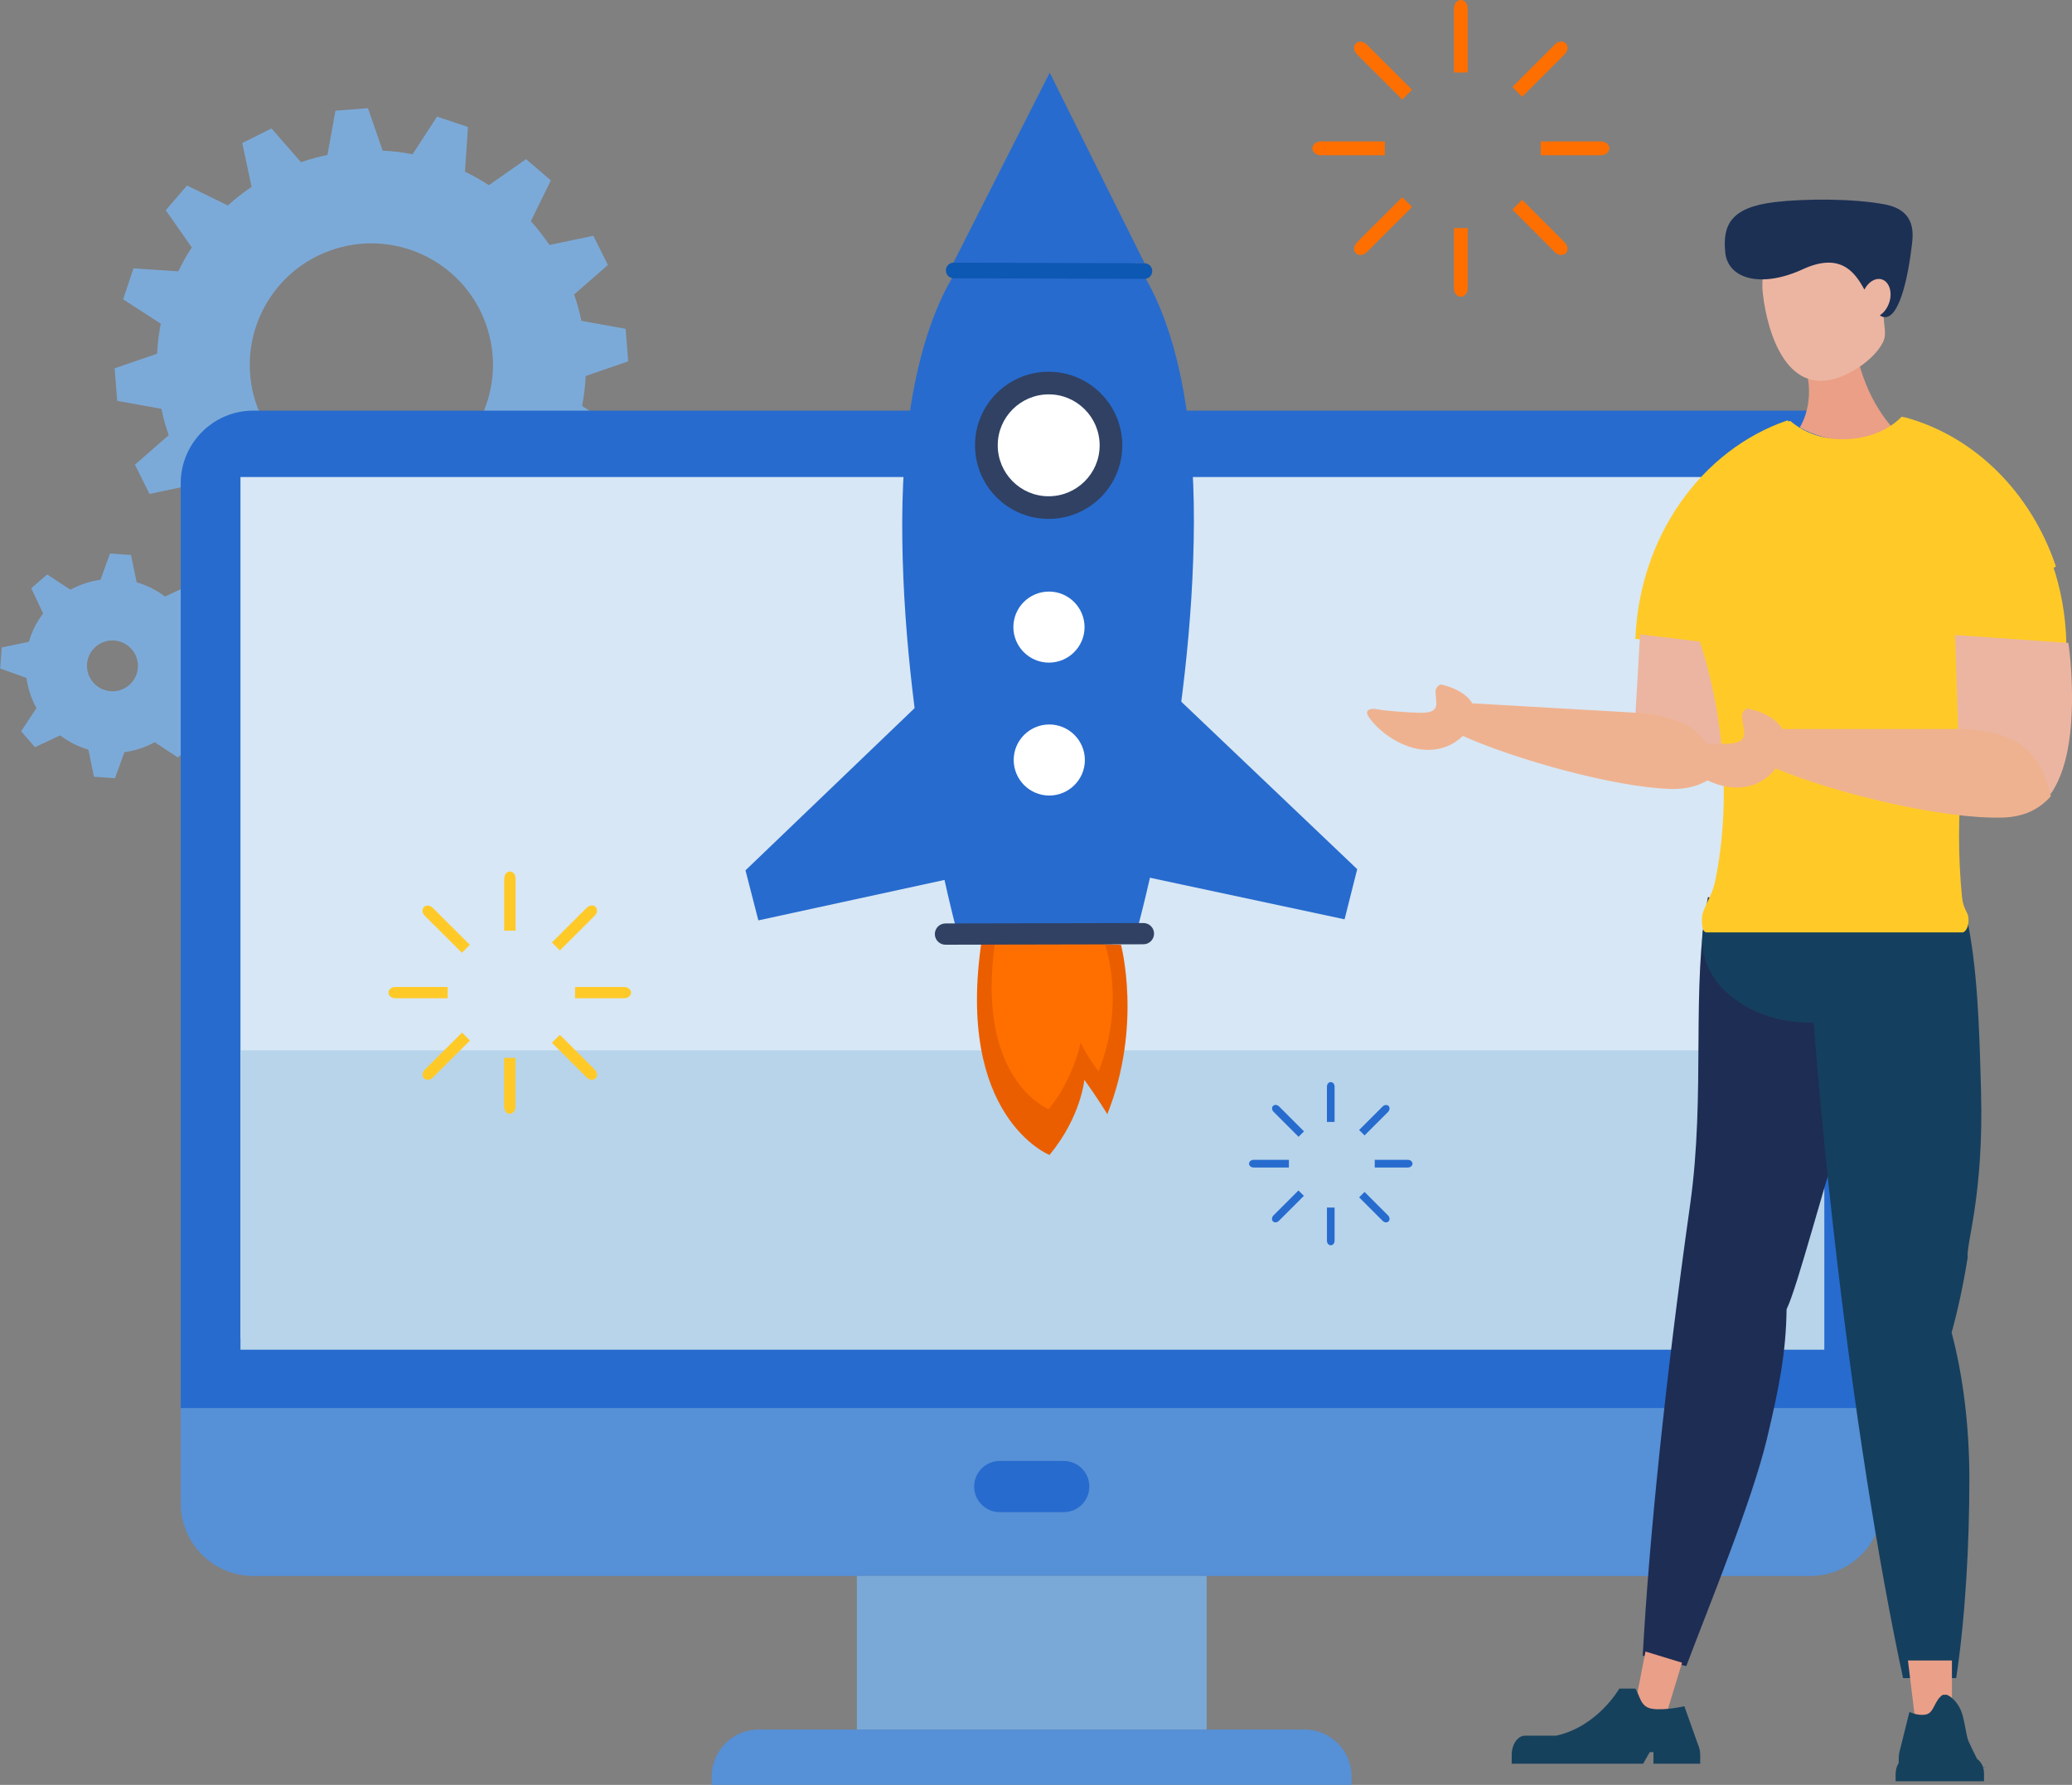 <?xml version="1.0" encoding="UTF-8"?>
<svg id="_レイヤー_2" data-name="レイヤー 2" xmlns="http://www.w3.org/2000/svg" viewBox="0 0 195 168">
  <rect x="0" y="0" width="195" height="168" fill="#808080" stroke="none"/>
  <defs>
    <style>
      .cls-1 {
        fill: #304163;
      }

      .cls-2 {
        fill: #1c3054;
      }

      .cls-3 {
        fill: #153f5e;
      }

      .cls-4 {
        fill: #ffca28;
      }

      .cls-5, .cls-6, .cls-7 {
        fill-rule: evenodd;
      }

      .cls-5, .cls-8 {
        fill: #276bce;
      }

      .cls-6, .cls-9 {
        fill: #ff6f00;
      }

      .cls-10 {
        fill: #ecb5a1;
      }

      .cls-11 {
        fill: #fff;
      }

      .cls-12 {
        fill: #7aa9d7;
      }

      .cls-13 {
        fill: #0d58b2;
      }

      .cls-14 {
        fill: #16415d;
      }

      .cls-15 {
        fill: #1e2d54;
      }

      .cls-16 {
        fill: #d7e7f5;
      }

      .cls-17 {
        fill: #ea9f86;
      }

      .cls-18 {
        fill: #b7d4ea;
      }

      .cls-19 {
        fill: #5690d6;
      }

      .cls-20 {
        fill: #efb290;
      }

      .cls-21 {
        fill: #7caad8;
      }

      .cls-22 {
        fill: #ea9f88;
      }

      .cls-7 {
        fill: #ea5e00;
      }
    </style>
  </defs>
  <g id="_レイヤー_1-2" data-name="レイヤー 1">
    <g>
      <path class="cls-21" d="M18.46,64.94l2.56-.52.14-1.98-2.46-.89c-.14-.99-.45-1.95-.94-2.83l1.44-2.18-1.3-1.5-2.37,1.11c-.82-.62-1.73-1.07-2.67-1.34l-.53-2.57-1.98-.14-.89,2.47c-.98.14-1.94.45-2.83.94l-2.19-1.44-1.5,1.3,1.12,2.37c-.63.82-1.07,1.73-1.34,2.67l-2.56.53-.14,1.98,2.47.89c.14.99.45,1.95.94,2.84l-1.44,2.18,1.3,1.5,2.37-1.11c.82.62,1.72,1.07,2.66,1.34l.52,2.55,1.98.14.89-2.45c.99-.14,1.96-.45,2.85-.94l2.18,1.44,1.5-1.3-1.11-2.36c.63-.83,1.07-1.74,1.35-2.68ZM9.64,64.87c-1.22-.52-1.78-1.93-1.26-3.14s1.93-1.78,3.15-1.25c1.22.52,1.78,1.93,1.26,3.14s-1.93,1.78-3.15,1.25Z"/>
      <path class="cls-21" d="M57.35,43.42l.97-2.91-3.54-2.3c.18-.93.3-1.87.34-2.82l4-1.38-.24-3.06-4.16-.75c-.18-.84-.4-1.67-.69-2.48l3.18-2.78-1.37-2.75-4.13.87c-.53-.78-1.11-1.53-1.75-2.24l1.88-3.84-2.33-2-3.5,2.45c-.73-.48-1.48-.9-2.25-1.27l.28-4.21-2.91-.97-2.3,3.54c-.93-.18-1.88-.3-2.82-.34l-1.38-4-3.06.24-.75,4.16c-.84.18-1.67.4-2.49.69l-2.78-3.18-2.75,1.37.88,4.13c-.78.52-1.53,1.11-2.24,1.75l-3.84-1.88-2,2.33,2.45,3.5c-.48.73-.9,1.48-1.27,2.25l-4.22-.28-.97,2.91,3.54,2.3c-.18.93-.3,1.87-.34,2.82l-4,1.38.24,3.06,4.16.75c.18.84.4,1.67.69,2.48l-3.18,2.78,1.37,2.75,4.13-.87c.53.78,1.11,1.53,1.75,2.24l-1.88,3.84,2.33,2,3.5-2.45c.73.48,1.48.9,2.25,1.27l-.28,4.21,2.91.97,2.3-3.54c.93.18,1.88.3,2.82.34l1.38,4,3.06-.24.75-4.16c.84-.18,1.67-.4,2.49-.69l2.78,3.18,2.75-1.37-.88-4.13c.78-.52,1.53-1.11,2.24-1.75l3.84,1.88,2-2.33-2.45-3.5c.48-.73.9-1.48,1.27-2.25l4.22.28ZM38.34,45.26c-6.04,1.87-12.45-1.5-14.32-7.53-1.87-6.03,1.5-12.44,7.54-14.31,6.04-1.87,12.45,1.5,14.32,7.53,1.87,6.03-1.5,12.44-7.54,14.31Z"/>
      <g>
        <path class="cls-19" d="M170.36,148.34H23.83c-3.75,0-6.82-3.07-6.82-6.82V45.64c0-3.75,3.07-6.82,6.82-6.82h146.53c3.75,0,6.82,3.07,6.82,6.82v95.88c0,3.75-3.07,6.82-6.82,6.82Z"/>
        <path class="cls-8" d="M170.36,38.65H23.83c-3.75,0-6.82,3.07-6.82,6.82v87.06h160.18V45.47c0-3.75-3.07-6.82-6.82-6.82Z"/>
        <rect class="cls-12" x="80.64" y="148.34" width="32.92" height="14.44"/>
        <rect class="cls-16" x="22.63" y="44.9" width="148.94" height="81.04"/>
        <path class="cls-8" d="M94.08,137.51h6.03c1.33,0,2.41,1.08,2.41,2.41h0c0,1.33-1.08,2.41-2.41,2.41h-6.02c-1.33,0-2.41-1.08-2.41-2.41h0c0-1.33,1.08-2.41,2.41-2.41Z"/>
        <path class="cls-19" d="M127.2,168v-.8c0-2.43-1.99-4.41-4.42-4.41h-51.38c-2.43,0-4.42,1.99-4.42,4.41v.8h60.22Z"/>
      </g>
      <g>
        <g>
          <path class="cls-9" d="M136.83.79v6.03h1.3V.79c0-.43-.29-.79-.65-.79s-.65.35-.65.79Z"/>
          <path class="cls-9" d="M136.83,27.14c0,.43.29.79.65.79s.65-.35.65-.79v-5.67h-1.3v5.67Z"/>
          <path class="cls-9" d="M123.51,13.96c0,.36.35.65.79.65h6.03v-1.3h-6.03c-.43,0-.79.29-.79.65Z"/>
          <path class="cls-9" d="M150.67,13.31h-5.67v1.3h5.67c.43,0,.79-.29.79-.65s-.35-.65-.79-.65Z"/>
        </g>
        <g>
          <path class="cls-9" d="M127.7,5.11l4.27,4.26.92-.92-4.27-4.26c-.31-.31-.76-.35-1.02-.1s-.21.71.1,1.02Z"/>
          <path class="cls-9" d="M146.34,23.74c.31.31.76.35,1.02.1s.21-.71-.1-1.02l-4.01-4.01-.92.92,4.01,4.01Z"/>
          <path class="cls-9" d="M127.6,23.84c.25.25.71.21,1.02-.1l4.27-4.26-.92-.92-4.27,4.26c-.31.31-.35.76-.1,1.02Z"/>
          <path class="cls-9" d="M146.34,4.18l-4.01,4.01.92.92,4.01-4.01c.31-.31.35-.76.1-1.02s-.71-.21-1.02.1Z"/>
        </g>
      </g>
      <rect class="cls-18" x="22.63" y="98.86" width="149.06" height="28.18"/>
      <g>
        <polyline class="cls-5" points="108.97 63.95 127.73 81.81 126.54 86.53 106.32 82.21"/>
        <polyline class="cls-5" points="88.85 63.99 70.16 81.92 71.37 86.63 91.57 82.24"/>
        <path class="cls-8" d="M106.2,23.96l-7.47-.02-7.48-.02s-6.27,5.77-6.34,25.13c-.06,19.36,5.06,38.28,5.06,38.28l8.54.03,8.54.03s5.25-18.89,5.31-38.25c.06-19.36-6.17-25.18-6.17-25.18Z"/>
        <path class="cls-11" d="M98.67,47.59c3.13.01,5.68-2.53,5.69-5.65.01-3.13-2.53-5.68-5.66-5.69-3.13,0-5.69,2.53-5.7,5.65,0,3.13,2.53,5.68,5.66,5.69Z"/>
        <path class="cls-1" d="M98.67,48.84c3.83.01,6.94-3.08,6.95-6.9.01-3.82-3.08-6.94-6.91-6.95-3.83-.01-6.94,3.08-6.95,6.9-.01,3.83,3.08,6.94,6.91,6.95ZM98.71,37.12c2.64,0,4.79,2.17,4.78,4.81,0,2.64-2.17,4.79-4.81,4.78-2.65,0-4.79-2.17-4.78-4.81,0-2.64,2.17-4.79,4.81-4.78Z"/>
        <g>
          <path class="cls-11" d="M98.71,61.77c1.51,0,2.74-1.22,2.75-2.73,0-1.51-1.22-2.74-2.73-2.75-1.51,0-2.75,1.22-2.75,2.73,0,1.51,1.22,2.74,2.73,2.75Z"/>
          <path class="cls-11" d="M98.71,62.37c1.85,0,3.35-1.49,3.36-3.33,0-1.85-1.49-3.35-3.34-3.36-1.85,0-3.35,1.49-3.36,3.33,0,1.85,1.49,3.35,3.34,3.36ZM98.73,56.71c1.28,0,2.31,1.05,2.31,2.32,0,1.28-1.05,2.31-2.32,2.31-1.28,0-2.31-1.04-2.31-2.32,0-1.28,1.05-2.31,2.32-2.31Z"/>
        </g>
        <g>
          <path class="cls-11" d="M98.74,74.28c1.51,0,2.74-1.22,2.75-2.73,0-1.51-1.22-2.74-2.73-2.75-1.51,0-2.75,1.22-2.75,2.73,0,1.51,1.22,2.74,2.73,2.75Z"/>
          <path class="cls-11" d="M98.74,74.88c1.85,0,3.35-1.49,3.36-3.33,0-1.85-1.49-3.35-3.34-3.36-1.85,0-3.35,1.49-3.36,3.33,0,1.85,1.49,3.35,3.33,3.36ZM98.76,69.22c1.28,0,2.31,1.05,2.31,2.32,0,1.28-1.05,2.31-2.32,2.31-1.28,0-2.31-1.05-2.31-2.32,0-1.28,1.05-2.31,2.32-2.31Z"/>
        </g>
        <path class="cls-7" d="M92.39,88.44l13.11.49s2.03,7.64-1.29,15.94c0,0-.88-1.46-2.16-3.24,0,0-.3,3.48-3.28,7.08,0,0-8.91-3.54-6.37-20.27Z"/>
        <path class="cls-6" d="M93.68,88.48l10.3.38s2.01,5.45-.59,11.98c0,0-1.09-1.4-1.69-2.71,0,0-.67,3.44-3.01,6.27,0,0-7-2.78-5.01-15.92Z"/>
        <path class="cls-1" d="M108.61,87.88c0,.55-.45,1-1,1l-18.63.04c-.55,0-1-.45-1-1h0c0-.55.44-1,1-1l18.63-.04c.55,0,1,.44,1,1h0Z"/>
        <g>
          <polygon class="cls-8" points="89.73 24.72 98.79 6.84 107.72 24.78 89.73 24.72"/>
          <path class="cls-13" d="M108.44,25.52c0,.41-.33.73-.74.73l-17.95-.06c-.41,0-.73-.33-.73-.74h0c0-.41.33-.73.74-.73l17.95.06c.4,0,.74.33.73.74h0Z"/>
        </g>
      </g>
      <g>
        <path class="cls-15" d="M176.18,87.3c-.29,4.88-.06,6.27-1.39,12.47-2.07,9.6-1.84,7.34-2.03,8.68-.92,2.37-3.62,12.78-4.62,14.78-.06,4.06-.67,7.25-1.85,12.19-1.41,5.9-5.52,15.91-7.59,21.4l-4.1-.98c.6-10.93,2.13-25.93,4.46-42.44,1.49-10.57.05-20.38,1.68-28.96l15.44,2.87Z"/>
        <path class="cls-3" d="M185.08,86.28c1.02,4.81,1.19,10.11,1.36,16.44.26,9.81-1.41,14.3-1.26,15.65-.4,2.52-.91,4.89-1.51,7.06,1.05,3.96,1.67,8.69,1.67,13.77,0,6.07-.36,12.93-1.24,18.75h-5c-2.32-10.77-4.69-25.71-6.56-42.31-1.2-10.63-2.04-20.64-2.52-29.36h15.07Z"/>
        <path class="cls-3" d="M160.19,88.5c0,4.28,4.55,7.76,10.17,7.76s10.17-3.47,10.17-7.76-4.55-7.76-10.17-7.76-10.17,3.47-10.17,7.76"/>
        <polygon class="cls-22" points="180.19 161.46 183.7 161.46 183.7 156.29 179.56 156.29 180.19 161.46"/>
        <path class="cls-14" d="M178.4,166.91v.75h8.32v-.75c0-.19-.03-.38-.09-.55.35-.02.29-.03,0-.03-.11-.32-.31-.59-.56-.77-.23-.45-.52-1.03-.8-1.65-.25-.54-.38-2.19-.76-3-.53-1.13-1.29-1.39-1.29-1.39h-.38c-.83.55-.79,1.68-1.57,1.85-.78.17-1.57-.24-1.57-.24l-.86,3.46c-.09.29-.15.63-.15,1v.36c-.17.26-.28.59-.28.95M181.91,165.34h0s-.24,0-.24,0h0s.24,0,.24,0Z"/>
        <polygon class="cls-22" points="153.86 160.55 156.79 161.45 158.3 156.5 154.86 155.45 153.86 160.55"/>
        <path class="cls-14" d="M159.79,164.17l-1.27-3.57s-1.87.42-3.02.24c-1.14-.17-1.14-1.21-1.59-1.9h-1.52s-2,3.55-5.93,4.43h-2.94c-.69,0-1.25.82-1.25,1.83v.81h12.37l.62-1.09h.35v1.09h4.4v-.81c0-.38-.08-.74-.22-1.03"/>
        <path class="cls-17" d="M178.34,40.52c-1.26.6-2.69.95-4.21.95-1.74,0-3.36-.46-4.75-1.23.54-.91.87-2.09.87-3.39,0-1.77-.61-3.32-1.54-4.26v-2.21h5.62c.25,4.12,1.76,7.73,4,10.13"/>
        <path class="cls-10" d="M165.87,27.02c-.23-3.22,3.27-3.59,5.85-3.78,1.66-.12,3.16,0,4.24,1.64.27-.39.87.3,1.29.29.88-.03,1.43.24,1.47,1.48.05,1.24-.43,2.97-1.31,3-.04,0-.08,0-.13-.01-.03,1.01.34,1.78-.09,2.61-.85,1.62-2.97,2.96-4.51,3.4-5.01,1.45-6.6-5.41-6.83-8.63"/>
        <path class="cls-2" d="M162.37,23.76c-.27-2.59.53-4.25,4.68-4.74,2.76-.33,7.43-.35,10.39.23,3.01.6,2.59,2.94,2.47,3.96-.29,2.51-1.03,6.2-2.26,6.6-.28.09-.52.03-.74-.13.4-.25.75-.72.92-1.3.28-.99-.08-1.93-.79-2.1-.58-.14-1.22.28-1.58.98-.94-1.76-2.34-3.51-5.81-1.91-3.8,1.75-7.01.99-7.29-1.6"/>
        <path class="cls-4" d="M176.1,61.3c-7.88,0-15.38-.41-22.19-1.16.38-9.71,6.27-17.83,14.31-20.57,1.25,1.09,3.11,1.78,5.19,1.78,2.29,0,4.32-.84,5.56-2.13,8.73,2.34,15.26,10.95,15.5,21.3-5.76.51-11.94.78-18.37.78"/>
        <path class="cls-10" d="M154.35,59.7l-.44,7.59c4.11.97,6.74,2.7,7.62,5.38,1.56-1.7,2.44-4.55,2.67-8.55.05-.93.07-2.35,0-3.22l-9.85-1.19Z"/>
        <path class="cls-20" d="M161.55,72.82c-.71-4.45-3.56-5.29-7.16-5.71l-15.84-.91c-.43-.78-1.48-1.43-2.86-1.76-.25-.06-.57.31-.58.55-.06,1.12.66,2.16-1.54,2.1-1.01-.03-3.03-.15-4.1-.35-.27-.05-1.2-.04-.63.78.89,1.29,3.06,2.99,5.41,3.06,1.49.04,2.64-.54,3.42-1.31,5.07,2.26,14.31,4.83,19.55,4.99,1.76.05,3.2-.43,4.34-1.43"/>
        <path class="cls-4" d="M184.66,87.76h-24.06c-.55,0-.44-1.54-.37-1.75.46-1.38.94-1.75,1.24-3.32.49-2.48.76-5.18.76-8.04,0-9.06-2.73-17.63-6.31-22.68,2.38-5.88,6.95-10.44,12.57-12.35,1.25,1.09,3.11,1.78,5.19,1.78,2.29,0,4.32-.84,5.56-2.13,6.59,1.77,11.92,7.1,14.25,14.06-5.2,2.29-9.12,12.78-9.12,25.39,0,1.97.1,3.89.28,5.73.1,1.01.53,1.44.58,1.8.15,1-.28,1.52-.57,1.52"/>
        <path class="cls-10" d="M184,59.77l.29,9.1c4.49.88,7.48,2.76,8.68,5.9,1.5-2.14,2.16-5.6,2.01-10.4-.03-1.11-.16-2.81-.32-3.85l-10.65-.75Z"/>
        <path class="cls-20" d="M193.01,74.95c-1.21-5.26-4.33-6.07-8.23-6.33h-17.03c-.54-.91-1.73-1.61-3.23-1.92-.28-.06-.58.4-.57.7.04,1.34.92,2.54-1.43,2.61-1.08.03-3.25.03-4.42-.14-.29-.04-1.28.04-.6.98,1.08,1.48,3.57,3.36,6.09,3.28,1.59-.05,2.77-.82,3.52-1.8,5.64,2.36,15.78,4.8,21.4,4.62,1.89-.06,3.38-.73,4.5-2.01"/>
      </g>
      <g>
        <g>
          <path class="cls-4" d="M47.45,82.67v4.93h1.07v-4.93c0-.35-.24-.64-.53-.64s-.53.29-.53.64Z"/>
          <path class="cls-4" d="M47.45,104.2c0,.35.24.64.53.64s.53-.29.53-.64v-4.63h-1.07v4.63Z"/>
          <path class="cls-4" d="M36.56,93.43c0,.29.29.53.64.53h4.93v-1.06h-4.93c-.36,0-.64.24-.64.53Z"/>
          <path class="cls-4" d="M58.75,92.9h-4.63v1.06h4.63c.36,0,.64-.24.64-.53s-.29-.53-.64-.53Z"/>
        </g>
        <g>
          <path class="cls-4" d="M39.98,86.2l3.49,3.48.75-.75-3.49-3.48c-.25-.25-.62-.29-.83-.08s-.17.58.08.83Z"/>
          <path class="cls-4" d="M55.22,101.42c.25.25.62.29.83.08s.17-.58-.08-.83l-3.28-3.27-.75.75,3.28,3.27Z"/>
          <path class="cls-4" d="M39.91,101.5c.21.21.58.17.83-.08l3.49-3.48-.75-.75-3.49,3.48c-.25.25-.29.62-.08.83Z"/>
          <path class="cls-4" d="M55.22,85.44l-3.28,3.27.75.75,3.28-3.27c.25-.25.29-.62.08-.83s-.58-.17-.83.08Z"/>
        </g>
      </g>
      <g>
        <g>
          <path class="cls-8" d="M124.88,102.28v3.32h.72v-3.32c0-.24-.16-.43-.36-.43s-.36.19-.36.43Z"/>
          <path class="cls-8" d="M124.88,116.78c0,.24.16.43.36.43s.36-.19.36-.43v-3.12h-.72v3.12Z"/>
          <path class="cls-8" d="M117.55,109.53c0,.2.19.36.43.36h3.32v-.72h-3.32c-.24,0-.43.16-.43.36Z"/>
          <path class="cls-8" d="M132.5,109.17h-3.12v.72h3.12c.24,0,.43-.16.43-.36s-.19-.36-.43-.36Z"/>
        </g>
        <g>
          <path class="cls-8" d="M119.86,104.65l2.35,2.35.51-.51-2.35-2.35c-.17-.17-.42-.19-.56-.05s-.12.39.05.56Z"/>
          <path class="cls-8" d="M130.12,114.91c.17.17.42.19.56.05s.12-.39-.05-.56l-2.21-2.21-.51.51,2.21,2.21Z"/>
          <path class="cls-8" d="M119.8,114.96c.14.14.39.12.56-.05l2.35-2.35-.51-.51-2.35,2.35c-.17.17-.19.42-.05.56Z"/>
          <path class="cls-8" d="M130.12,104.15l-2.21,2.21.51.51,2.21-2.21c.17-.17.19-.42.05-.56s-.39-.12-.56.05Z"/>
        </g>
      </g>
    </g>
  </g>
</svg>
